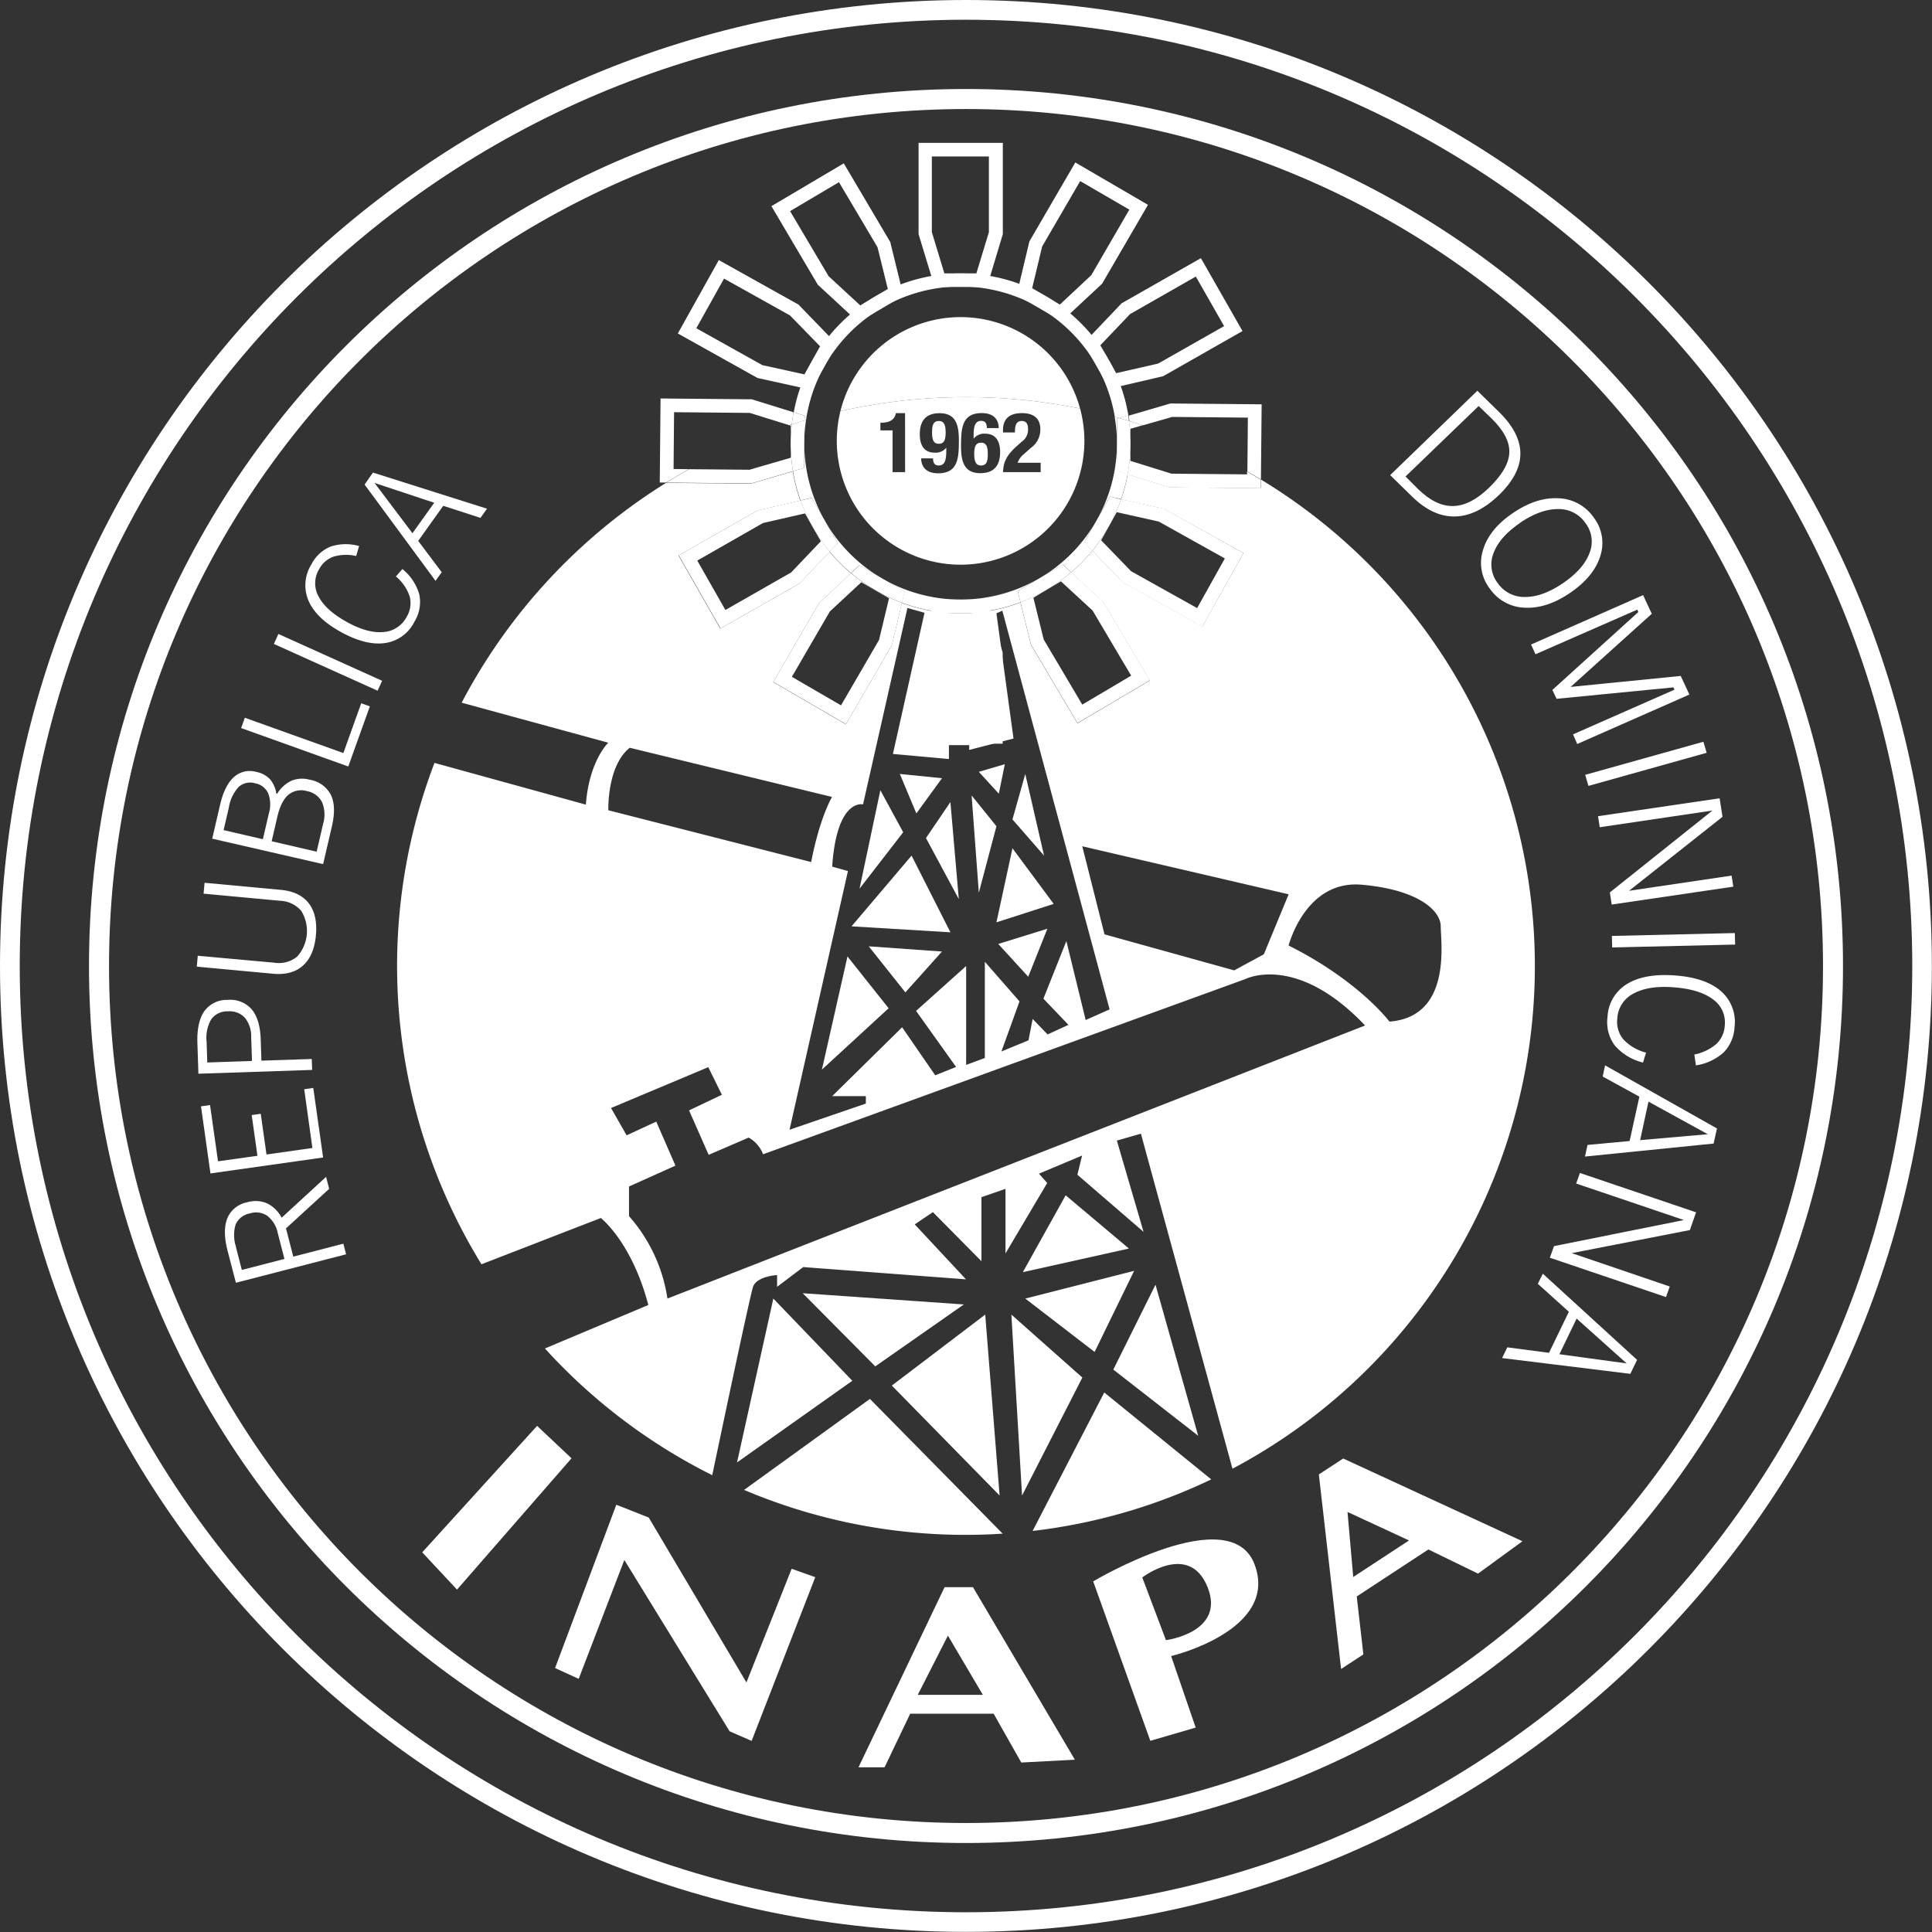 <svg xmlns="http://www.w3.org/2000/svg" viewBox="0 0 463.03 463.03"><rect x="0" y="0" width="463.03" height="463.03" fill="#333333" stroke="none"/><defs><style>.cls-1{fill:#fff;}.cls-2{fill:none;}</style></defs><title>logo-inapa-blancosubace</title><g id="Capa_2" data-name="Capa 2"><g id="Capa_1-2" data-name="Capa 1"><path class="cls-1" d="M231.52,0C103.65,0,0,103.65,0,231.52S103.65,463,231.52,463,463,359.38,463,231.52,359.38,0,231.52,0Zm0,458.3C106.27,458.3,4.73,356.77,4.73,231.52S106.27,4.73,231.52,4.73,458.3,106.27,458.3,231.52,356.77,458.3,231.52,458.3Z"></path><path class="cls-1" d="M231.52,21.33c-116.08,0-210.19,94.1-210.19,210.19S115.43,441.7,231.52,441.7,441.7,347.6,441.7,231.52,347.6,21.33,231.52,21.33Zm0,415.58c-113.43,0-205.39-92-205.39-205.39s92-205.39,205.39-205.39,205.39,92,205.39,205.39S345,436.91,231.52,436.91Z"></path><path class="cls-1" d="M236.48,143.7H224l-3.81,12.66v21.87H240.3V156.36ZM237,175H223.41V156.84l3-9.88h7.67l3,9.88Z"></path><path class="cls-1" d="M220.15,34.24V56.12L224,68.78h12.53l3.81-12.66V34.24ZM237,55.64l-3,9.88h-7.67l-3-9.88V37.5H237Z"></path><path class="cls-1" d="M257.71,38.94l-11,18.91-3.07,12.86L254.47,77l9.66-9,11-18.91Zm3.84,27L254,73,250.69,71l-3.32-1.93,2.4-10,9.11-15.67,5.89,3.42,5.89,3.42Z"></path><path class="cls-1" d="M287.81,61.87l-19,10.82-9.12,9.58,6.2,10.89,12.89-3,19-10.82ZM277.57,87.13l-10.06,2.3-1.9-3.34-1.9-3.34,7.12-7.47,15.76-9L290,72.24l3.37,5.92Z"></path><path class="cls-1" d="M191.37,73l-19.1-10.67-9.82,17.59,19.1,10.67,12.91,2.85,6.11-10.94Zm1.42,16.73-10.08-2.22-15.83-8.84,3.32-5.95,3.32-5.95,15.83,8.84L196.54,83l-1.87,3.35Z"></path><path class="cls-1" d="M213.36,58,202.22,39.15,184.88,49.41,196,68.24l9.73,9,10.78-6.38ZM209.48,71.2l-3.3,2-7.59-7-9.24-15.6,5.86-3.47,5.86-3.47,9.24,15.6,2.47,10Z"></path><polygon class="cls-2" points="295.79 232.56 302.89 228.72 308.84 214.33 259.38 202.82 264.71 223.93 295.79 232.56"></polygon><path class="cls-2" d="M189.18,270.8l18.29-6.27v-1.79h-8.06l16.76-16.5,7.93,11.51,5-2-9.59-13.43,12-10.76V255.2l4.48-1.66V230.47l8.31,9.5L240,252l6.52-2.69,1-5.12,3.58,3.71,5-2.3-6-6.27,5.5-13.81,4.63,18.93,5.73-2.56-25.71-95.55-1.41.64L242.9,177l-10.62,2.69v-1.15h-4.86v3.33L214,180.69l7.53-33.83-4.09-1.15-10.64,47.07s-6.25-1.53-7.4,15l3.78,1.06Zm57.26-36.71-7.18-7.87L251,222.58Zm-.72-48.61,4.51,19.57-7.58-8.67Zm6.81,31.15L238.81,221l3.84-17.75Zm-11.7-33.48-1.44,7.07-4.8-5.24Zm-2,14.87-4.22,15.92-1.73-23.31ZM217,237.84l-8.78-11L225.76,228Zm10.79-45.62,2,23.26-7.87-14.63Zm-2-5.71L219.62,195l-4-9.47ZM211,189.39l5.47,10.07L206,213Zm7.48,15.67,9.31,18.39L204.08,222ZM213,241.64l-16,14.71,6.13-27.12Z"></path><path class="cls-2" d="M161.55,98.79l-.06,6.81-.06,6.81,3.69,0a135.51,135.51,0,0,1,24-10.54L179.68,99Z"></path><path class="cls-2" d="M230.22,76a29.68,29.68,0,0,1,28.64,21.93c2.79.57,5.55,1.23,8.27,2a37.46,37.46,0,0,0-74,.76q4.07-1.19,8.25-2.12A29.68,29.68,0,0,1,230.22,76Z"></path><path class="cls-2" d="M299,106.88l.06-6.81-18.13-.17-7,2a135.58,135.58,0,0,1,25,11.05Z"></path><path class="cls-2" d="M345.29,222c0-3.84-5.56-8.83-19-10s-17.46,14.58-17.46,14.58c16.88,8.44,24.17,18.23,24.17,18.23C348,243.69,345.29,225.84,345.29,222Z"></path><path class="cls-2" d="M298.48,234.67l-115.6,42a7.7,7.7,0,0,0-3.45-4l-9.59,4.13-4.7-10.65,7.87-3.74-3.26-6.62-23.31,9.79,3.74,6.55,7.1-3.29,4.6,10.55-11.13,5v7.1A38.4,38.4,0,0,1,160,311.22L327.16,245.8C310.66,228.4,298.48,234.67,298.48,234.67Z"></path><path class="cls-2" d="M199.41,191l-48.48-11.77c-5.5,4.35-5.12,15-5.12,15l48.61,12.41C196.47,195.85,199.41,191,199.41,191Z"></path><path class="cls-1" d="M247.48,366.91a135.41,135.41,0,0,0,42.81-12.35l-25.64-20.83Z"></path><polygon class="cls-1" points="246.43 234.09 251.02 222.58 239.25 226.23 246.43 234.09"></polygon><polygon class="cls-1" points="240.82 183.15 234.59 184.98 239.38 190.22 240.82 183.15"></polygon><polygon class="cls-1" points="245.72 185.49 242.65 196.39 250.22 205.06 245.72 185.49"></polygon><polygon class="cls-1" points="252.53 216.63 242.65 203.3 238.81 221.05 252.53 216.63"></polygon><polygon class="cls-1" points="245.14 304.89 270.56 299.23 255.4 286.47 245.14 304.89"></polygon><path class="cls-1" d="M178.33,357.08a135.9,135.9,0,0,0,53.18,10.77c3,0,5.88-.1,8.79-.29l-31.81-32.29Z"></path><polygon class="cls-1" points="236.12 315.06 213.74 332.07 239.57 358.42 236.12 315.06"></polygon><polygon class="cls-1" points="176.64 350.49 204.27 330.92 185.34 311.22 176.64 350.49"></polygon><polygon class="cls-1" points="262.34 324.01 271.81 304.57 245.72 311.22 262.34 324.01"></polygon><polygon class="cls-1" points="209.77 327.47 231 312.63 192.38 309.94 209.77 327.47"></polygon><polygon class="cls-1" points="276.93 307.9 266.82 328.24 287.16 344.1 276.93 307.9"></polygon><polygon class="cls-1" points="242.39 315.06 244.95 358.42 259.4 330.15 242.39 315.06"></polygon><polygon class="cls-1" points="218.47 205.06 204.08 222.01 227.78 223.44 218.47 205.06"></polygon><polygon class="cls-1" points="210.99 189.39 206 212.99 216.46 199.46 210.99 189.39"></polygon><polygon class="cls-1" points="196.98 256.35 212.97 241.64 203.11 229.23 196.98 256.35"></polygon><polygon class="cls-1" points="225.76 186.51 215.66 185.49 219.62 194.95 225.76 186.51"></polygon><polygon class="cls-1" points="229.79 215.48 227.78 192.22 221.92 200.85 229.79 215.48"></polygon><polygon class="cls-1" points="238.81 198.02 232.86 190.64 234.59 213.95 238.81 198.02"></polygon><polygon class="cls-1" points="216.98 237.84 225.76 228.05 208.21 226.8 216.98 237.84"></polygon><path class="cls-1" d="M302.14,114.88l0,2.11-21.87-.2-10-3.11a40.42,40.42,0,0,1-1.58,6l10.22,2.25L298,132.55l-9.82,17.59-19.1-10.67L261.79,132a41,41,0,0,1-5.07,5.19l7.7,7.09,11.14,18.82-17.34,10.26-11.14-18.82-2.51-10.15a40.83,40.83,0,0,1-28.42.12l-2.43,10.17-11,18.91-17.42-10.13,11-18.91,7.65-7.15a41,41,0,0,1-5.11-5.15l-7.22,7.58-19,10.82-10-17.51,19-10.82,10.19-2.33a40.43,40.43,0,0,1-1.81-7l-10,2.92-20.36-.19a137,137,0,0,0-49,52.69l35.14,9.59s-4.6,4.35-5.37,14.84l-36.28-10A136.54,136.54,0,0,0,115.39,303L144,291.91s7.42,5.76,11.38,20.85L130.6,323.18a136.8,136.8,0,0,0,40.1,30.37c1.64-7.82,9-42.87,9.78-45.15.9-2.56,5.76-2.81,5.76-2.81v2.81l6.27-4.73,39,2.94-12.28-13.17,4.35-2.94,11.64,11.77V286.92l5.76-2v15.48l10-16.88L249,281.29l10.34-4.35-1.13,4.6,15.86,13.69-6.4-21.87,5.76-1.66L295.38,352a136.37,136.37,0,0,0,6.76-237.11Zm6.7,99.45-5.95,14.39-7.1,3.84-31.08-8.63-5.33-21.11Zm-102-21.55,10.64-47.07,4.09,1.15L214,180.69l13.42,1.22v-3.33h4.86v1.15L242.9,177,238.81,147l1.41-.64,25.71,95.55-5.73,2.56-4.63-18.93-5.5,13.81,6,6.27-5,2.3-3.58-3.71-1,5.12L240,252l4.34-12-8.31-9.5v23.06l-4.48,1.66V231.52l-12,10.76,9.59,13.43-5,2-7.93-11.51-16.76,16.5h8.06v1.79l-18.29,6.27,14-62-3.78-1.06C200.56,191.24,206.81,192.78,206.81,192.78Zm-55.88-13.56L199.41,191s-2.94,4.86-5,15.6l-48.61-12.41S145.43,183.57,150.93,179.22Zm9,132a38.4,38.4,0,0,0-9.21-19.76v-7.1l11.13-5-4.6-10.55-7.1,3.29-3.74-6.55,23.31-9.79,3.26,6.62-7.87,3.74,4.7,10.65,9.59-4.13a7.7,7.7,0,0,1,3.45,4l115.6-42s12.18-6.27,28.68,11.13ZM333,244.84s-7.29-9.79-24.17-18.23c0,0,4-15.73,17.46-14.58s19,6.14,19,10S348,243.69,333,244.84Z"></path><path class="cls-1" d="M225,100.9c-1.45,0-1.62,1.2-1.62,2.79,0,1.92.46,2.67,1.62,2.67s1.64-.76,1.64-2.67C226.63,102.08,226.4,100.9,225,100.9Z"></path><path class="cls-1" d="M235.12,111.56c1.45,0,1.62-1.2,1.62-2.79,0-1.92-.46-2.68-1.62-2.68s-1.64.76-1.64,2.68C233.51,110.38,233.73,111.56,235.12,111.56Z"></path><path class="cls-1" d="M230.22,76a29.68,29.68,0,0,0-28.8,22.53,137.18,137.18,0,0,1,57.44-.61A29.68,29.68,0,0,0,230.22,76Z"></path><path class="cls-1" d="M201.42,98.53a29.67,29.67,0,1,0,57.44-.61,137.18,137.18,0,0,0-57.44.61Zm15.5,14.62h-3v-10H211V101.3h.27c1.95,0,3.15-.72,3.44-2.28h2.2Zm7.92.28c-2.11,0-4-.86-4.08-3.57h2.86c0,1.06.35,1.7,1.35,1.7,1.58,0,1.82-1.52,1.82-3.59v-.68h0a3.24,3.24,0,0,1-2.76,1.2c-2.61,0-3.59-1.88-3.59-4.41,0-3.23,1.47-5.05,4.75-5.05,4.1,0,4.62,3.15,4.62,6.61C229.78,109.64,229.69,113.43,224.84,113.43Zm20.06-12.54c-1.49,0-1.64,1.26-1.66,2.75h-2.86v-.54c0-2.62,1.43-4.09,4.56-4.09,2.94,0,4.39,1.42,4.39,3.85a5.36,5.36,0,0,1-2.28,4.49l-1.66,1.48a4.76,4.76,0,0,0-1.51,2.08h5.53v2.24h-9c0-2.52,1.06-4.25,3.23-6.19l1.2-1.08a3.48,3.48,0,0,0,1.53-3.23C246.36,101.48,245.84,100.9,244.91,100.9ZM235.29,99c2.11,0,4,.86,4.08,3.59h-2.86c0-1.08-.35-1.72-1.35-1.72-1.58,0-1.82,1.52-1.82,3.59v.7h0a3.2,3.2,0,0,1,2.76-1.22c2.61,0,3.59,1.88,3.59,4.41,0,3.23-1.47,5.05-4.75,5.05-4.1,0-4.62-3.15-4.62-6.61C230.36,102.83,230.44,99,235.29,99Z"></path><path class="cls-1" d="M196.32,144.51l-11,18.91,17.42,10.13,11-18.91,2.43-10.17a40.67,40.67,0,0,1-12.2-7.11Zm16.75-1.13-2.4,10-9.11,15.67-5.89-3.42-5.89-3.42,9.11-15.67,7.54-7,3.32,1.93Z"></path><path class="cls-1" d="M181.68,122.28l-19,10.82,10,17.51,19-10.82,7.22-7.58a40.66,40.66,0,0,1-7-12.27Zm15.05,7.44-7.12,7.47-15.76,9-3.37-5.92-3.37-5.92,15.76-9,10.06-2.3,1.9,3.34Z"></path><path class="cls-1" d="M161.43,112.41l.06-6.81.06-6.81,18.13.17,9.46,2.94.61-.19c.11-1,.26-1.94.43-2.9l-10-3.11-21.87-.2-.19,20.15h1.52c1.79-1.11,3.62-2.18,5.47-3.21Z"></path><path class="cls-1" d="M190.05,112.92a40.33,40.33,0,0,1-.3-11.21l-.61.19.39.12,0,3.84,0,3.84-9.91,2.88-14.44-.13c-1.85,1-3.67,2.1-5.47,3.21l20.36.19Z"></path><path class="cls-1" d="M273.94,101.92l7-2,18.13.17-.06,6.81-.06,6.1q1.64.93,3.25,1.9l.17-18-21.87-.2-10,2.92c.07.44.13.88.19,1.32Q272.27,101.38,273.94,101.92Z"></path><path class="cls-1" d="M298.89,113.69l-18.13-.17-9.85-3.07,0-3.84,0-3.84,3-.86q-1.67-.55-3.36-1a40.18,40.18,0,0,1-.33,12.8l10,3.11,21.87.2,0-2.11q-1.61-1-3.25-1.9Z"></path><path class="cls-1" d="M263.21,124l-.22.4Z"></path><path class="cls-1" d="M267.65,122.75,277.72,125l15.83,8.84-3.32,5.95-3.32,5.95-15.83-8.84-7.18-7.41,1.87-3.35.07-.13a40.81,40.81,0,0,1-4.05,6l7.28,7.52,19.1,10.67L298,132.55l-19.1-10.67-10.22-2.25a40.51,40.51,0,0,1-2.59,5.9Z"></path><path class="cls-1" d="M249.73,138.22l-.32.19Z"></path><path class="cls-1" d="M254.27,139.33l7.59,7,9.24,15.6-5.86,3.47-5.86,3.47-9.24-15.6-2.47-10,3.3-2,.11-.07a40.54,40.54,0,0,1-6.5,3.13l2.51,10.15,11.14,18.82,17.34-10.26-11.14-18.82-7.7-7.09a40.83,40.83,0,0,1-5.29,3.86Z"></path><path class="cls-1" d="M192.81,100.77l.37-.11a37.46,37.46,0,0,1,74-.76l1.08.29,2.17-.63a40.72,40.72,0,0,0-80.2-.75l2.63.82Z"></path><path class="cls-1" d="M249.41,138.41a37.46,37.46,0,0,1-56.65-32.17,37.74,37.74,0,0,1,.42-5.58l-.37.11-.11,11.38-2.65.77a40.43,40.43,0,0,0,1.81,7l2.7-.62,6.2,10.89-1.91,2a41,41,0,0,0,5.11,5.15l2-1.88,10.83,6.3-.64,2.7a40.83,40.83,0,0,0,28.42-.12l-.66-2.69Z"></path><path class="cls-1" d="M251.08,141.22l.35-.21Z"></path><path class="cls-1" d="M267.74,100.33l.48-.14-1.08-.29a37.67,37.67,0,0,1,.55,6.35A37.29,37.29,0,0,1,263.21,124l2.77-5,2.7.6a40.42,40.42,0,0,0,1.58-6l-2.63-.82Z"></path><path class="cls-1" d="M265.85,126l.24-.43Z"></path><path class="cls-1" d="M263,124.39a37.64,37.64,0,0,1-13.26,13.84l5-2.94,2,1.86a41,41,0,0,0,5.07-5.19l-1.92-2Z"></path><path class="cls-1" d="M206,135.47l-2,1.88a40.67,40.67,0,0,0,12.2,7.11l.64-2.7Z"></path><path class="cls-1" d="M194.57,119.32l-2.7.62a40.66,40.66,0,0,0,7,12.27l1.91-2Z"></path><path class="cls-1" d="M192.81,100.77V99.63l-2.63-.82c-.18,1-.32,1.92-.43,2.9C190.77,101.38,191.79,101.07,192.81,100.77Z"></path><path class="cls-1" d="M192.81,100.77c-1,.3-2,.61-3.06.94a40.33,40.33,0,0,0,.3,11.21l2.65-.77Z"></path><path class="cls-1" d="M270.58,100.87c-.06-.44-.12-.88-.19-1.32l-2.17.63Z"></path><path class="cls-1" d="M270.58,100.87l-2.36-.69-.48.14-.12,12.53,2.63.82a40.18,40.18,0,0,0,.33-12.8Z"></path><path class="cls-1" d="M263.21,124l-.22.4L259.87,130l1.92,2a40.81,40.81,0,0,0,4.05-6l.24-.43a40.51,40.51,0,0,0,2.59-5.9L266,119Z"></path><path class="cls-1" d="M249.73,138.22l-.32.19-5.5,3.25.66,2.69a40.54,40.54,0,0,0,6.5-3.13l.35-.21a40.83,40.83,0,0,0,5.29-3.86l-2-1.86Z"></path><path class="cls-1" d="M54.56,299.83Q53.3,295,54.47,292a6.44,6.44,0,0,1,4.74-3.85,7.07,7.07,0,0,1,4.76.23,7.88,7.88,0,0,1,3.53,3.46l10.65-9.79.74,2.87-10.35,9.48,1.75,6.77,12-3.1.66,2.54-26.41,6.82Zm2-.9,1.4,5.43,10.21-2.64-1.6-6.19a7,7,0,0,0-2.49-4.13,4.86,4.86,0,0,0-4.2-.59,4.62,4.62,0,0,0-3.41,2.67A8.86,8.86,0,0,0,56.6,298.93Z"></path><path class="cls-1" d="M72.91,261.05l2.17-.31,2.36,16.67-27,3.82-2.27-16.08,2.17-.31,1.91,13.48L61.7,277l-1.38-9.76,2.17-.31,1.38,9.76,11-1.56Z"></path><path class="cls-1" d="M47.31,250q-.17-5,1.64-7.63a6.62,6.62,0,0,1,5.57-2.73,6.84,6.84,0,0,1,5.79,2.24q2,2.37,2.17,7.15l.17,5.17,12.07-.4.09,2.62-27.26.91Zm13.08,4.27-.19-5.8a7,7,0,0,0-1.55-4.6,5,5,0,0,0-4-1.49,4.76,4.76,0,0,0-4,1.87,8.71,8.71,0,0,0-1.14,5.34l.17,5.05Z"></path><path class="cls-1" d="M65.72,230.72a7,7,0,0,0,5.47-1.43,9.17,9.17,0,0,0,1-11,7.05,7.05,0,0,0-5.11-2.41l-18.29-1.7.24-2.61,18.29,1.7q4.52.42,6.68,3.22t1.71,7.68q-.45,4.88-3.1,7.25t-7.16,1.95l-18.29-1.7.24-2.61Z"></path><path class="cls-1" d="M52.73,192.95q1.08-4.66,3.28-6.67A5.68,5.68,0,0,1,61.44,185a6.17,6.17,0,0,1,3.25,1.73,6.84,6.84,0,0,1,1.54,3.49l.2,0a8.13,8.13,0,0,1,3.42-3.11,6.82,6.82,0,0,1,4.33-.25,7,7,0,0,1,5.13,3.66q1.33,2.78.24,7.5l-2.11,9.08L50.86,201Zm2.13.53-1.27,5.47L63,201.13l1.44-6.19a7.49,7.49,0,0,0-.17-4.82,4.25,4.25,0,0,0-3.12-2.39,4.12,4.12,0,0,0-3.94.86A9.44,9.44,0,0,0,54.86,193.48Zm11.6,2.3-1.35,5.84,10.78,2.5,1.54-6.64a7.81,7.81,0,0,0-.25-5.23,5,5,0,0,0-3.58-2.64,4.84,4.84,0,0,0-4.49.88Q67.34,192,66.46,195.78Z"></path><path class="cls-1" d="M83.47,183.7l-25.68-9.21.89-2.47,23.61,8.46,4.28-11.93,2.07.74Z"></path><path class="cls-1" d="M90.5,165.54,65.64,154.33l1.08-2.39,24.86,11.22Z"></path><path class="cls-1" d="M96.44,136.38a12.06,12.06,0,0,1,4.06,6.12,9,9,0,0,1-1.2,6.54,9.29,9.29,0,0,1-7.13,5.09q-4.62.61-10.64-2.76-5.83-3.26-7.61-7.45a9.42,9.42,0,0,1,.72-8.67A9,9,0,0,1,79.22,131a11.62,11.62,0,0,1,6.84-.13l-.7,2.39a10.58,10.58,0,0,0-5.46.16,6.3,6.3,0,0,0-3.42,3,6.5,6.5,0,0,0-.12,6.54q1.7,3.28,6.68,6.06t8.76,2.46a6.76,6.76,0,0,0,5.66-3.64A6.35,6.35,0,0,0,98.2,143a10.47,10.47,0,0,0-3.32-4.84Z"></path><path class="cls-1" d="M104.38,139.21l-17-23.08,2-2.87,27.34,8.66-1.57,2.2-8.92-2.9-6,8.41,5.63,7.51Zm-5.53-11.42,5.22-7.3-14.3-4.74Z"></path><path class="cls-1" d="M333.17,113.87l20.9-20.22,5.25,5.14q5.06,5,5.06,9.92t-5.06,9.86q-5.27,5.1-10.6,5.21T338.42,119Zm3.68.33,3,3q4.24,4.16,8.4,4.08t8.61-4.38q4.72-4.57,4.87-8.43t-4.24-8.16l-3.11-3Z"></path><path class="cls-1" d="M362.53,123q5.65-3.88,11-3.58a10.64,10.64,0,0,1,8.41,4.59,10,10,0,0,1,1.6,9.22q-1.51,4.93-7.17,8.81t-10.93,3.6a10.55,10.55,0,0,1-8.39-4.57,10.06,10.06,0,0,1-1.62-9.25Q356.88,126.85,362.53,123Zm1.72,2.37q-4.89,3.35-6.3,7.2a7.28,7.28,0,0,0,1,7.18,7.72,7.72,0,0,0,6.61,3.32q4.2,0,9.09-3.35t6.31-7.21a7.29,7.29,0,0,0-1-7.17,7.72,7.72,0,0,0-6.6-3.33Q369.15,122,364.25,125.34Z"></path><path class="cls-1" d="M366.94,154.47l26.85-11.84,2.08,4.47-19.45,17.53L402.81,162l2.07,4.46L378,178.31,377,176l24.31-10.71-.26-.55-28,2.74-1-2.13,20.6-18.67-.26-.57L368,156.8Z"></path><path class="cls-1" d="M379.91,185.7l28.33-7.93.78,2.65-28.33,7.93Z"></path><path class="cls-1" d="M410.4,194.26l-27,4-.41-2.65,29.14-4.29.69,4.44-22.4,17.73L415,209.85l.41,2.65-29.14,4.29-.45-2.91Z"></path><path class="cls-1" d="M386.31,224.31l29.47-.69.07,2.76-29.47.69Z"></path><path class="cls-1" d="M393.77,254.66a13.08,13.08,0,0,1-6.75-4.08,9.31,9.31,0,0,1-1.76-6.78,9.73,9.73,0,0,1,4.72-8q4.27-2.6,11.7-2,7.19.57,10.83,3.8a9.76,9.76,0,0,1,3.19,8.61,9.3,9.3,0,0,1-2.59,6,12.69,12.69,0,0,1-6.66,3.12l-.38-2.6a11.56,11.56,0,0,0,5.29-2.54,6.55,6.55,0,0,0,2-4.38,6.76,6.76,0,0,0-2.82-6.3q-3.15-2.39-9.29-2.88t-9.71,1.47a7.1,7.1,0,0,0-3.93,6,6.56,6.56,0,0,0,1.45,5,11.37,11.37,0,0,0,5.44,3.18Z"></path><path class="cls-1" d="M384.68,255.33l26.81,15.12-.8,3.62-30.83,3.11.61-2.78,10.09-.94,2.34-10.63L384.1,258Zm10.4,8.69-2,9.23,16.21-1.42Z"></path><path class="cls-1" d="M403.57,292.4l-25.82-8.75.9-2.53,27.84,9.43L405,294.8l-28.31,5.53,23.49,8-.9,2.53-27.84-9.43,1-2.78Z"></path><path class="cls-1" d="M369.76,305.26l22.59,20.65-1.62,3.35L360,325.48l1.24-2.57,10,1.31,4.76-9.84-7.44-6.7Zm8.1,10.76-4.13,8.54,16.12,2.2Z"></path><polygon class="cls-1" points="128.72 341.73 136.97 349.5 109.53 380.97 101.19 372.04 128.72 341.73"></polygon><polygon class="cls-1" points="133.03 399.77 138.69 402.36 149.63 373.87 174.86 414.93 180.14 417.23 195.39 377.99 189.73 375.98 178.89 403.22 155.48 363.7 147.71 360.63 133.03 399.77"></polygon><path class="cls-1" d="M233.19,380.39h-6.81l-20.63,43.17H212l6.14-12.85h20l6.62,11.7,12.85-.67ZM219.95,406.2l7.23-14.2,8.38,14.2Z"></path><path class="cls-1" d="M321.91,349.55l-5.83,3.82L321.41,400l5.34-3.5-1.59-13.89,17.17-11.26,11.9,5.79,10.65-7.76Zm2.41,28.4-1.37-15.59,14.74,6.83Z"></path><path class="cls-1" d="M300.72,375.05C295,359.32,262,379,262,379l13.69,38.21,10.87-3.17-5.88-17.14S306.48,390.78,300.72,375.05Zm-21.3,18-5.66-15s11.25-8.59,15.64,2.3S279.43,393.09,279.43,393.09Z"></path></g></g></svg>